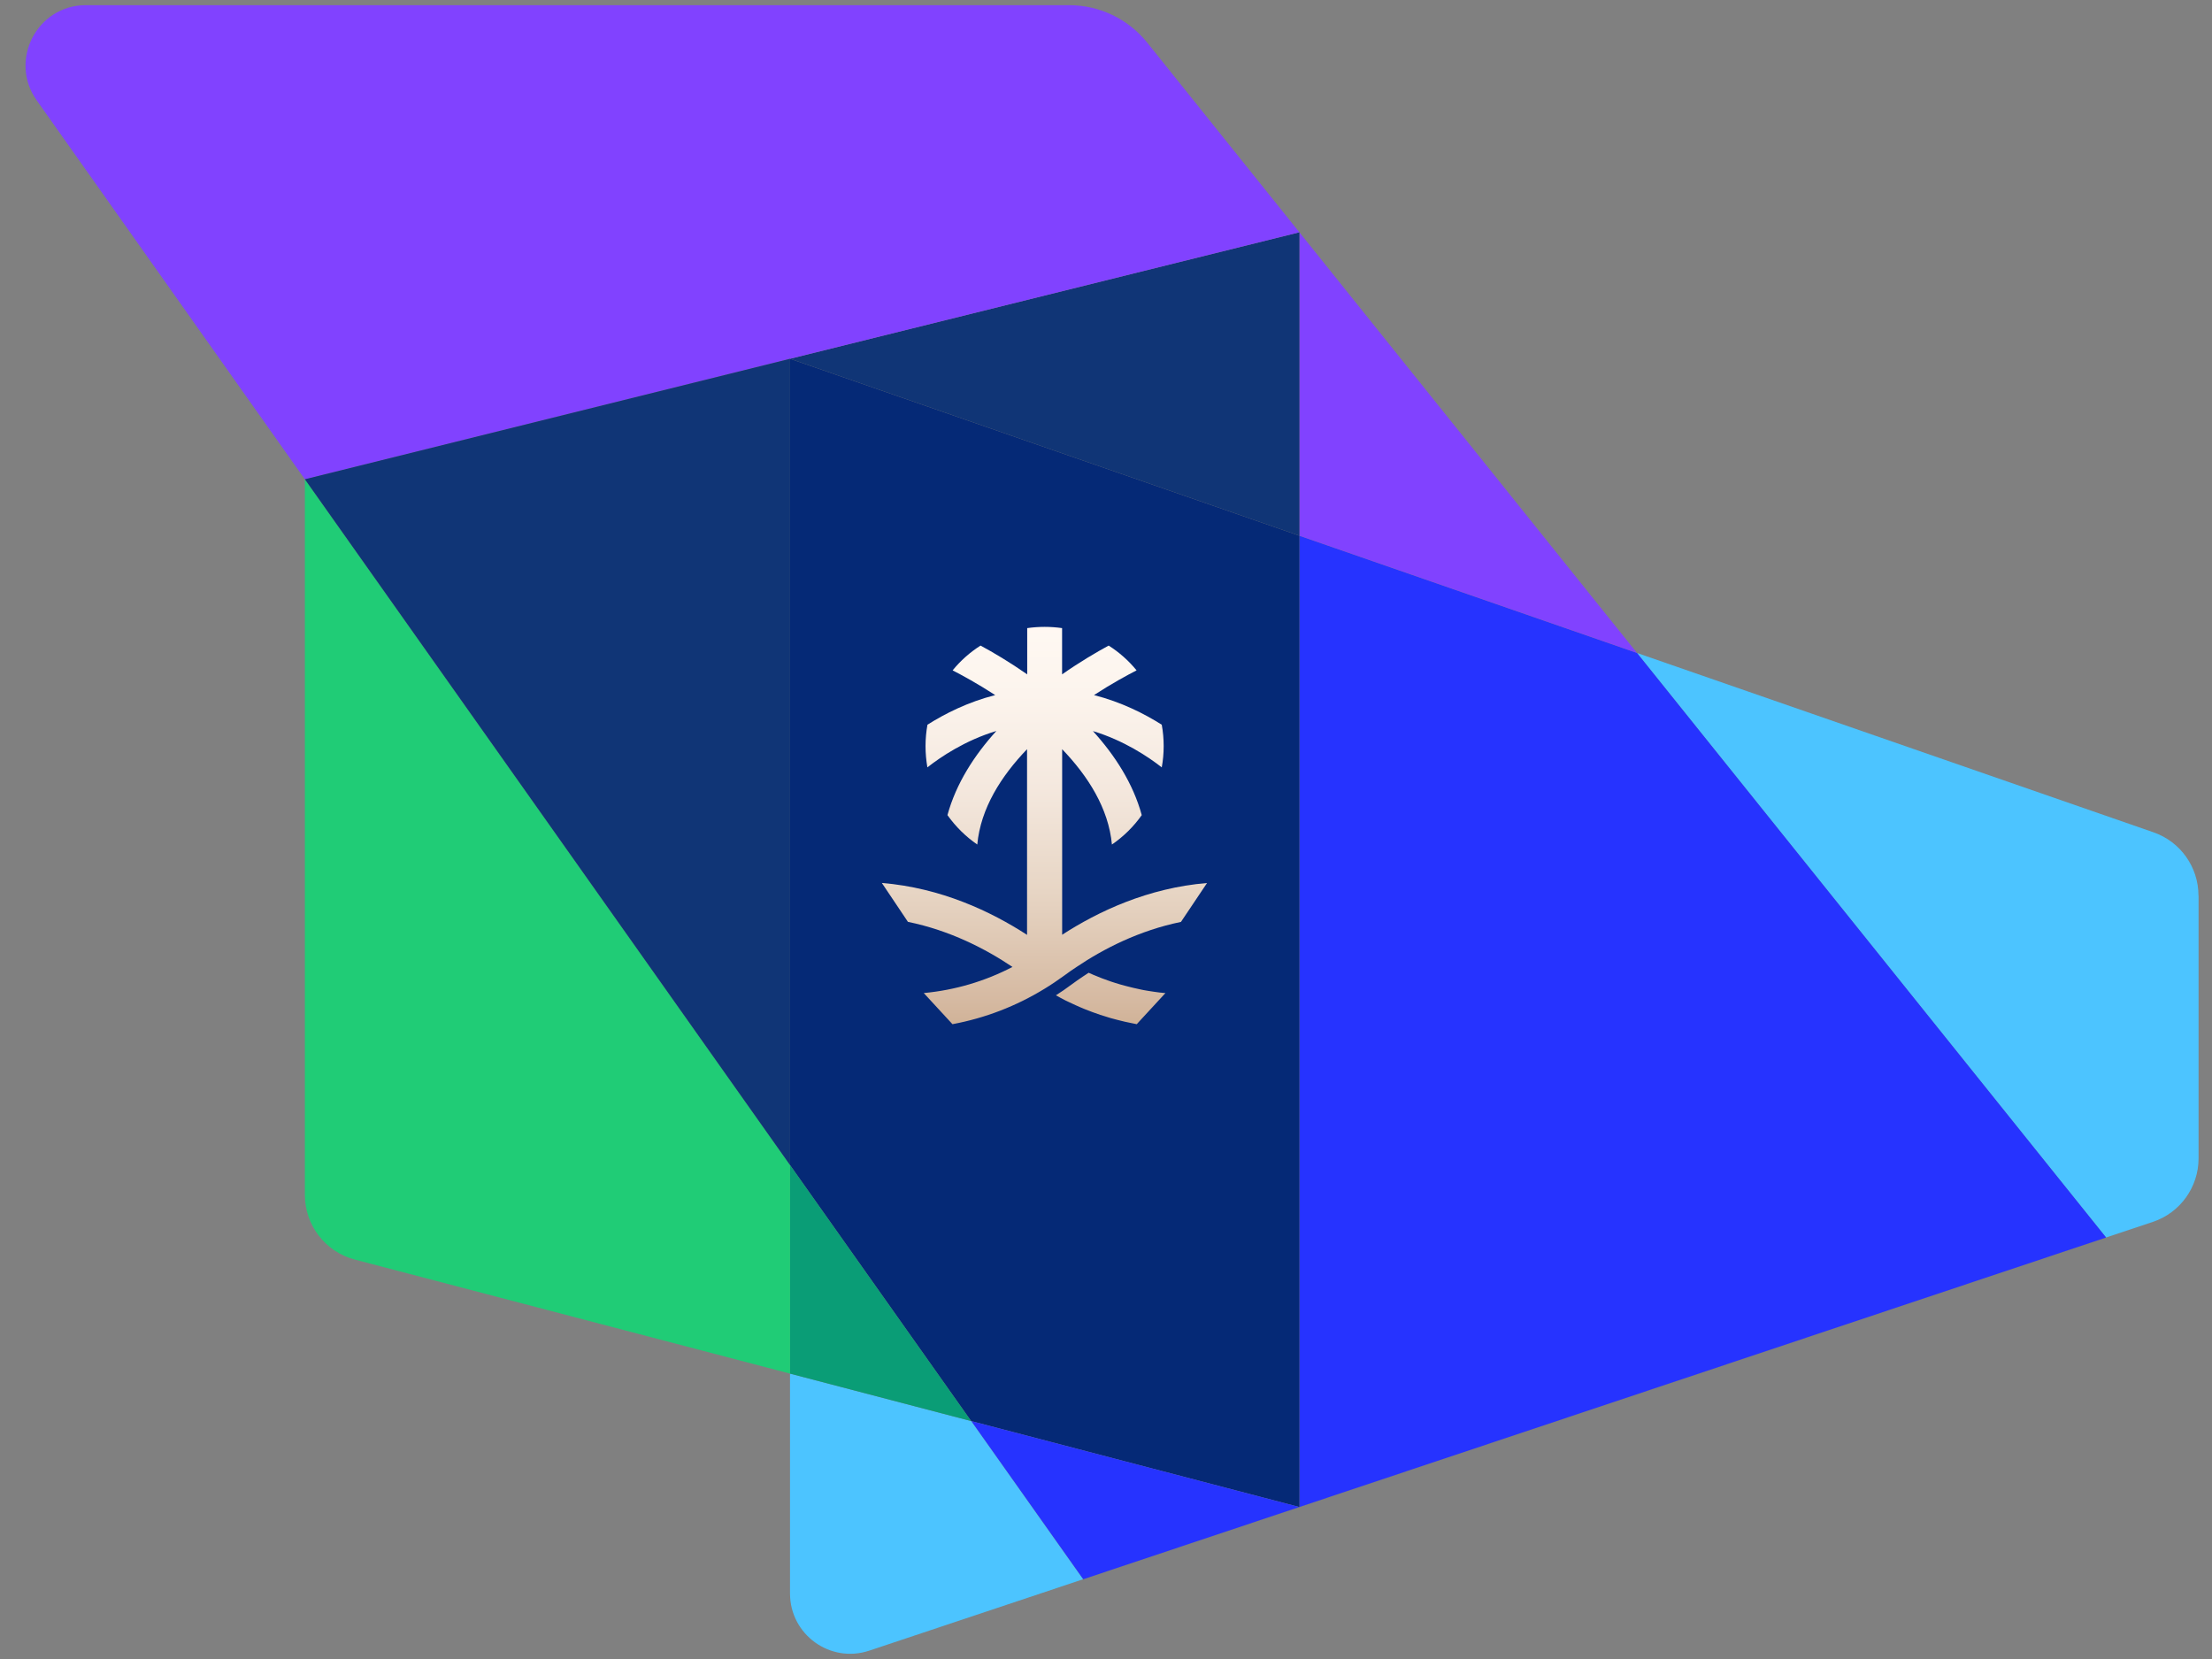 <svg width="68" height="51" viewBox="0 0 68 51" fill="none" xmlns="http://www.w3.org/2000/svg">
<rect x="0" y="0" width="68" height="51" fill="#808080" stroke="none"/>
<path d="M67.587 27.535V35.61C67.587 36.496 67.02 37.284 66.18 37.563L64.742 38.043L50.321 20.072L66.203 25.587C67.031 25.875 67.584 26.655 67.584 27.533L67.587 27.535Z" fill="#4CC4FF"/>
<path d="M50.323 20.072L64.745 38.043L39.945 46.328V16.468L50.323 20.072Z" fill="#2633FF"/>
<path d="M39.945 7.141L50.323 20.072L39.945 16.468V7.141Z" fill="#8142FF"/>
<path d="M39.945 16.468V46.328L29.854 43.685L24.288 35.818V11.029L39.945 16.468Z" fill="#052976"/>
<path d="M39.945 7.141V16.468L24.288 11.029L39.945 7.141Z" fill="#103576"/>
<path d="M39.945 7.141L24.288 11.029L9.372 14.735L1.128 3.085C0.26 1.858 1.136 0.159 2.638 0.159H32.865C33.8 0.159 34.684 0.583 35.268 1.312L39.945 7.141Z" fill="#8142FF"/>
<path d="M39.945 46.328L33.298 48.549L29.854 43.685L39.945 46.328Z" fill="#2633FF"/>
<path d="M29.854 43.685L33.295 48.549L26.723 50.743C25.523 51.144 24.286 50.25 24.286 48.985V42.227L29.851 43.685H29.854Z" fill="#4CC4FF"/>
<path d="M24.288 35.818L29.854 43.685L24.288 42.227V35.818Z" fill="#0A9D76"/>
<path d="M24.288 35.818V42.227L10.907 38.721C10.002 38.485 9.372 37.666 9.372 36.729V14.733L24.288 35.815V35.818Z" fill="#20CC76"/>
<path d="M24.288 11.029V35.818L9.372 14.733L24.288 11.029Z" fill="#103576"/>
<path d="M35.673 30.513C35.724 30.52 35.776 30.526 35.827 30.528L34.989 31.437L34.946 31.485C34.864 31.47 34.779 31.452 34.697 31.434C34.658 31.426 34.617 31.419 34.579 31.409C34.528 31.396 34.479 31.385 34.428 31.372C34.397 31.365 34.366 31.357 34.336 31.349C34.313 31.344 34.289 31.337 34.269 31.331C34.225 31.319 34.182 31.308 34.138 31.296C34.074 31.278 34.01 31.257 33.946 31.236C33.905 31.224 33.864 31.211 33.823 31.198C33.662 31.144 33.503 31.085 33.344 31.021C33.308 31.006 33.27 30.99 33.234 30.975C33.218 30.967 33.2 30.962 33.185 30.954C33.147 30.939 33.108 30.921 33.07 30.903C33.029 30.885 32.988 30.867 32.947 30.846C32.913 30.831 32.883 30.816 32.849 30.8C32.816 30.785 32.785 30.769 32.752 30.754C32.703 30.728 32.652 30.703 32.606 30.677C32.557 30.651 32.509 30.623 32.46 30.597C32.621 30.495 32.778 30.387 32.929 30.274C33.044 30.189 33.167 30.102 33.295 30.017C33.352 29.979 33.408 29.94 33.467 29.904C33.513 29.925 33.559 29.945 33.608 29.966C33.692 30.002 33.78 30.038 33.867 30.071C33.928 30.094 33.99 30.117 34.051 30.138C34.087 30.151 34.126 30.164 34.161 30.177C34.2 30.189 34.241 30.202 34.279 30.215C34.325 30.23 34.374 30.246 34.423 30.259C34.474 30.274 34.525 30.289 34.577 30.302C34.746 30.348 34.917 30.387 35.089 30.423C35.12 30.431 35.151 30.436 35.181 30.441C35.227 30.451 35.271 30.456 35.317 30.464C35.368 30.472 35.417 30.479 35.468 30.487C35.504 30.492 35.543 30.497 35.578 30.502C35.609 30.508 35.64 30.51 35.673 30.515V30.513ZM32.652 28.739V23.031C33.444 23.855 34.079 24.848 34.182 25.962C34.538 25.718 34.851 25.41 35.099 25.058C34.833 24.083 34.272 23.216 33.598 22.474C34.553 22.764 35.302 23.267 35.714 23.59C35.753 23.377 35.773 23.159 35.773 22.936C35.773 22.713 35.753 22.492 35.714 22.279C35.179 21.94 34.469 21.581 33.631 21.368C34.179 21.011 34.656 20.754 34.94 20.608C34.697 20.31 34.407 20.053 34.082 19.846C33.7 20.053 33.193 20.351 32.65 20.731V19.44V19.309C32.475 19.284 32.296 19.271 32.114 19.271C31.932 19.271 31.753 19.284 31.578 19.309V20.731C31.033 20.351 30.528 20.053 30.143 19.846C29.818 20.053 29.528 20.31 29.285 20.608C29.569 20.754 30.046 21.011 30.594 21.368C29.756 21.581 29.047 21.94 28.511 22.279C28.473 22.492 28.452 22.71 28.452 22.936C28.452 23.162 28.473 23.377 28.509 23.59C28.921 23.267 29.669 22.761 30.63 22.471C29.956 23.213 29.393 24.081 29.126 25.058C29.377 25.41 29.687 25.718 30.043 25.962C30.146 24.848 30.781 23.855 31.573 23.031V28.734V28.739C30.461 28.018 28.931 27.294 27.109 27.143L27.56 27.815L27.911 28.339C29.203 28.603 30.3 29.17 31.125 29.725C30.279 30.166 29.359 30.438 28.398 30.528L29.236 31.437L29.28 31.485C30.282 31.298 31.238 30.931 32.109 30.397C32.316 30.271 32.516 30.135 32.714 29.992C32.831 29.904 32.96 29.815 33.093 29.727C33.915 29.173 35.012 28.606 36.304 28.341L36.655 27.818L37.106 27.145C35.284 27.297 33.754 28.02 32.642 28.742L32.652 28.739Z" fill="url(#paint0_linear_1549_104)"/>
<defs>
<linearGradient id="paint0_linear_1549_104" x1="32.117" y1="36.858" x2="32.117" y2="19.05" gradientUnits="userSpaceOnUse">
<stop offset="0.13" stop-color="#BC9470"/>
<stop offset="0.15" stop-color="#BE9773"/>
<stop offset="0.34" stop-color="#D5B9A1"/>
<stop offset="0.53" stop-color="#E7D5C4"/>
<stop offset="0.71" stop-color="#F4E8DE"/>
<stop offset="0.87" stop-color="#FCF4ED"/>
<stop offset="1" stop-color="#FFF9F3"/>
</linearGradient>
</defs>
</svg>
